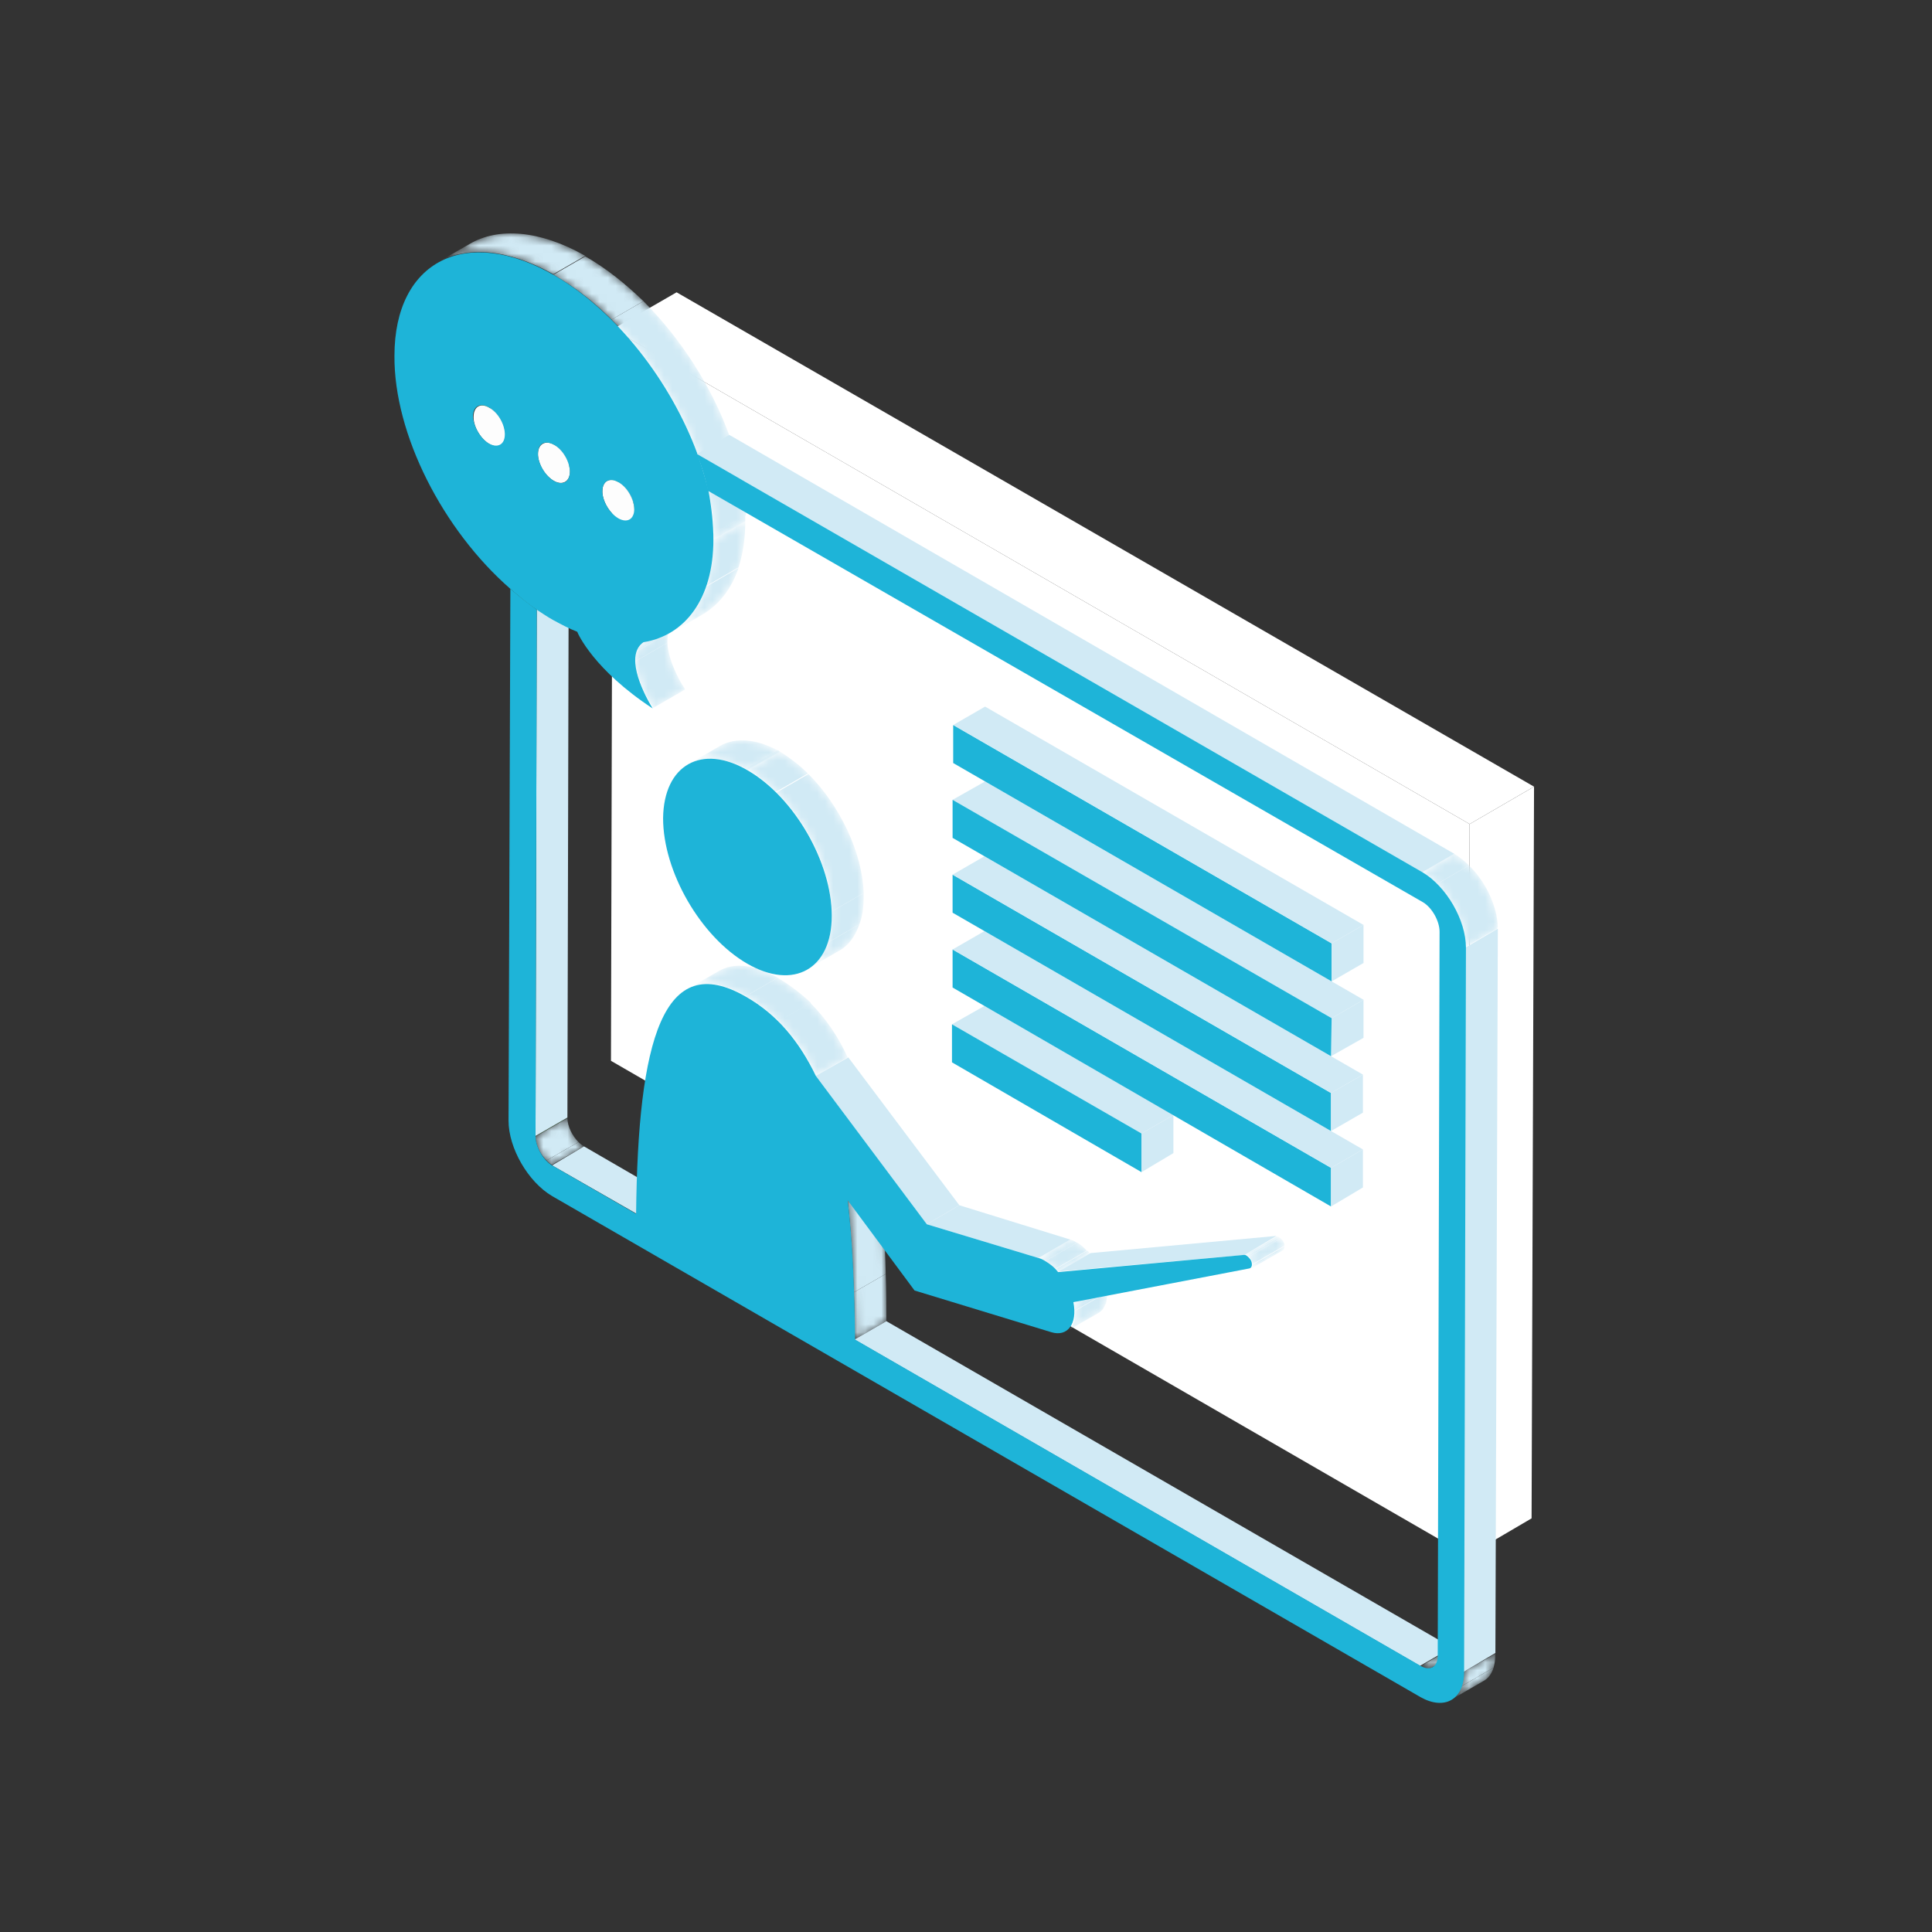<?xml version="1.0" encoding="UTF-8"?> <svg xmlns="http://www.w3.org/2000/svg" width="240" height="240" viewBox="0 0 240 240" fill="none"><rect x="0" y="0" width="240" height="240" fill="#333333" stroke="none"/><path d="M182.564 102.368L190.564 97.721L190.259 188.616L182.335 193.264L182.564 102.368Z" fill="white"></path><path d="M76.125 40.883L84.049 36.311L190.563 97.721L182.563 102.368L76.125 40.883Z" fill="white"></path><path d="M182.563 102.368L182.335 193.263L75.897 131.778L76.125 40.882L182.563 102.368Z" fill="white"></path><mask id="mask0_474_66799" style="mask-type:luminance" maskUnits="userSpaceOnUse" x="66" y="138" width="7" height="7"><path d="M66.524 141.111L70.486 138.825C70.486 140.12 71.401 141.797 72.543 142.482L68.582 144.768C67.439 144.082 66.524 142.482 66.524 141.111Z" fill="white"></path></mask><g mask="url(#mask0_474_66799)"><path d="M66.524 141.111L70.486 138.825V138.901L66.524 141.187C66.524 141.187 66.524 141.187 66.524 141.111Z" fill="#499249"></path><path d="M66.524 141.187L70.486 138.901C70.486 139.892 71.096 141.111 71.858 141.873L67.896 144.159C67.134 143.397 66.524 142.254 66.524 141.187Z" fill="#D1EAF5"></path><path d="M67.895 144.159L71.857 141.873C72.086 142.102 72.315 142.254 72.543 142.406L68.581 144.692C68.353 144.616 68.124 144.387 67.895 144.159Z" fill="#D1EAF5"></path></g><path d="M68.582 144.768L72.544 142.406L83.058 148.501L79.096 150.787L68.582 144.768Z" fill="#D1EAF5"></path><mask id="mask1_474_66799" style="mask-type:luminance" maskUnits="userSpaceOnUse" x="105" y="146" width="6" height="21"><path d="M105.306 149.111L109.268 146.825C109.877 151.93 110.106 157.72 110.182 164.12L106.22 166.406C106.144 160.006 105.839 154.216 105.306 149.111Z" fill="white"></path></mask><g mask="url(#mask1_474_66799)"><path d="M105.306 149.111L109.268 146.825C109.649 150.33 109.953 154.139 110.029 158.254L106.068 160.539C105.915 156.425 105.687 152.616 105.306 149.111Z" fill="#D1EAF5"></path><path d="M106.067 160.54L110.029 158.254C110.105 160.159 110.105 162.14 110.105 164.121L106.144 166.406C106.144 164.425 106.144 162.444 106.067 160.54Z" fill="#D1EAF5"></path></g><mask id="mask2_474_66799" style="mask-type:luminance" maskUnits="userSpaceOnUse" x="63" y="70" width="8" height="6"><path d="M63.4 73.149L67.362 70.863C68.429 71.778 69.572 72.692 70.638 73.454L66.677 75.74C65.534 74.978 64.467 74.063 63.4 73.149Z" fill="white"></path></mask><g mask="url(#mask2_474_66799)"><path d="M63.4 73.149L67.362 70.863C68.429 71.778 69.572 72.692 70.638 73.454L66.677 75.74C65.534 74.978 64.467 74.063 63.4 73.149Z" fill="#499249"></path></g><path d="M66.677 75.739L70.639 73.454L70.486 138.825L66.524 141.111L66.677 75.739Z" fill="#D1EAF5"></path><mask id="mask3_474_66799" style="mask-type:luminance" maskUnits="userSpaceOnUse" x="85" y="119" width="21" height="15"><path d="M85.344 122.901L89.306 120.615C91.21 119.549 93.648 119.777 96.696 121.53C100.582 123.739 103.325 127.092 105.382 131.358L101.42 133.644C99.439 129.301 96.62 126.025 92.734 123.815C89.687 122.063 87.249 121.758 85.344 122.901Z" fill="white"></path></mask><g mask="url(#mask3_474_66799)"><path d="M85.344 122.901L89.306 120.615C91.21 119.549 93.572 119.777 96.62 121.453L92.658 123.739C89.61 121.987 87.249 121.834 85.344 122.901Z" fill="#D1EAF5"></path><path d="M92.658 123.739L96.62 121.454C96.62 121.454 96.696 121.454 96.696 121.53C98.144 122.368 99.515 123.435 100.734 124.577L96.772 126.863C95.553 125.72 94.258 124.654 92.734 123.816C92.658 123.739 92.658 123.739 92.658 123.739Z" fill="#D1EAF5"></path><path d="M96.696 126.863L100.658 124.577C102.563 126.482 104.087 128.691 105.306 131.358L101.344 133.644C100.125 130.977 98.601 128.691 96.696 126.863Z" fill="#D1EAF5"></path></g><path d="M101.344 133.644L105.382 131.358L119.172 149.72L115.134 152.082L101.344 133.644Z" fill="#D1EAF5"></path><mask id="mask4_474_66799" style="mask-type:luminance" maskUnits="userSpaceOnUse" x="58" y="49" width="7" height="7"><path d="M62.791 49.454C62.791 50.673 63.629 52.197 64.772 52.806C63.629 53.492 62.41 54.177 61.267 54.863L60.81 55.168C59.743 54.558 58.829 53.035 58.829 51.816C60.124 50.977 61.496 50.215 62.791 49.454Z" fill="white"></path></mask><g mask="url(#mask4_474_66799)"><path d="M58.905 51.13L62.867 48.844C62.791 48.997 62.791 49.225 62.791 49.454V49.53L58.829 51.816V51.739C58.829 51.511 58.829 51.282 58.905 51.13Z" fill="#499249"></path><path d="M58.829 51.816L62.791 49.53C62.791 50.444 63.324 51.587 64.086 52.273L60.124 54.558C59.362 53.873 58.829 52.806 58.829 51.816Z" fill="#D1EAF5"></path><path d="M60.124 54.635L64.086 52.349C64.314 52.578 64.543 52.73 64.772 52.883L60.81 55.168C60.505 55.016 60.353 54.787 60.124 54.635Z" fill="#499249"></path></g><mask id="mask5_474_66799" style="mask-type:luminance" maskUnits="userSpaceOnUse" x="58" y="48" width="6" height="4"><path d="M62.791 49.453C61.496 50.215 60.124 50.977 58.829 51.739C58.829 51.13 59.058 50.672 59.362 50.52L63.324 48.234C63.02 48.387 62.791 48.844 62.791 49.453Z" fill="white"></path></mask><g mask="url(#mask5_474_66799)"><path d="M59.362 50.52L63.324 48.234C63.096 48.387 62.943 48.539 62.867 48.844L58.905 51.13C58.981 50.825 59.21 50.596 59.362 50.52Z" fill="#488F48"></path><path d="M58.905 51.13L62.867 48.844C62.791 48.996 62.791 49.225 62.791 49.453V49.529L58.829 51.815V51.739C58.829 51.51 58.829 51.282 58.905 51.13Z" fill="#499249"></path></g><mask id="mask6_474_66799" style="mask-type:luminance" maskUnits="userSpaceOnUse" x="59" y="48" width="6" height="3"><path d="M59.362 50.52L63.324 48.234C63.705 48.006 64.162 48.082 64.696 48.387L60.734 50.673C60.277 50.292 59.743 50.292 59.362 50.52Z" fill="white"></path></mask><g mask="url(#mask6_474_66799)"><path d="M59.362 50.52L63.324 48.234C63.705 48.006 64.162 48.082 64.696 48.387L60.734 50.673C60.2 50.292 59.743 50.292 59.362 50.52Z" fill="#B3B3B3"></path><path d="M60.733 50.596C60.81 50.596 60.81 50.672 60.733 50.596V50.596Z" fill="#B6B6B6"></path></g><path d="M60.81 50.672C61.877 51.282 62.791 52.806 62.791 54.025C62.791 55.244 61.877 55.777 60.81 55.168C59.743 54.558 58.829 53.034 58.829 51.815C58.829 50.52 59.667 49.987 60.81 50.672Z" fill="#FDFDFD"></path><mask id="mask7_474_66799" style="mask-type:luminance" maskUnits="userSpaceOnUse" x="60" y="48" width="7" height="8"><path d="M66.144 52.958L62.182 55.244C62.563 55.015 62.715 54.634 62.715 54.025C62.715 52.806 61.877 51.282 60.734 50.672L64.696 48.387C65.763 48.996 66.677 50.52 66.677 51.739C66.677 52.349 66.525 52.73 66.144 52.958Z" fill="white"></path></mask><g mask="url(#mask7_474_66799)"><path d="M60.81 50.672L64.772 48.387C65.001 48.539 65.23 48.691 65.458 48.92L61.496 51.206C61.268 50.977 61.039 50.749 60.81 50.672Z" fill="#B6B6B6"></path><path d="M61.42 51.13L65.382 48.844C66.144 49.606 66.601 50.672 66.677 51.587L62.715 53.872C62.715 52.958 62.182 51.891 61.42 51.13Z" fill="#B9B9B9"></path><path d="M62.715 53.949L66.677 51.663V51.739C66.677 51.968 66.677 52.196 66.601 52.349L62.639 54.635C62.715 54.482 62.715 54.254 62.715 54.025C62.715 53.949 62.715 53.949 62.715 53.949Z" fill="#B6B6B6"></path><path d="M62.639 54.634L66.601 52.349C66.525 52.653 66.372 52.806 66.144 52.958L62.182 55.244C62.41 55.168 62.563 54.939 62.639 54.634Z" fill="#B3B3B3"></path></g><mask id="mask8_474_66799" style="mask-type:luminance" maskUnits="userSpaceOnUse" x="78" y="77" width="8" height="12"><path d="M79.934 79.777L83.896 77.492C81.687 79.016 83.516 83.206 85.039 85.72L81.077 88.006C79.553 85.492 77.725 81.301 79.934 79.777Z" fill="white"></path></mask><g mask="url(#mask8_474_66799)"><path d="M79.935 79.777L83.897 77.492C83.516 77.796 83.211 78.177 83.059 78.635L79.097 80.92C79.249 80.463 79.554 80.082 79.935 79.777Z" fill="#D1EAF5"></path><path d="M79.097 80.921L83.059 78.635C82.906 79.016 82.906 79.473 82.906 79.854L78.944 82.139C78.944 81.682 78.944 81.301 79.097 80.921Z" fill="#D1EAF5"></path><path d="M78.944 82.139L82.906 79.853C82.982 81.682 84.049 84.044 85.116 85.644L81.154 87.93C80.087 86.33 79.02 84.044 78.944 82.139Z" fill="#D1EAF5"></path></g><mask id="mask9_474_66799" style="mask-type:luminance" maskUnits="userSpaceOnUse" x="66" y="54" width="7" height="6"><path d="M70.791 54.101C70.791 55.32 71.629 56.844 72.772 57.453C71.629 58.139 70.41 58.825 69.267 59.511L68.81 59.815C67.743 59.206 66.829 57.682 66.829 56.463C68.201 55.625 69.496 54.863 70.791 54.101Z" fill="white"></path></mask><g mask="url(#mask9_474_66799)"><path d="M66.905 55.777L70.867 53.492C70.791 53.644 70.791 53.873 70.791 54.101V54.177L66.829 56.463V56.387C66.829 56.158 66.905 55.93 66.905 55.777Z" fill="#499249"></path><path d="M66.829 56.463L70.791 54.177C70.791 55.092 71.324 56.234 72.086 56.92L68.124 59.206C67.362 58.52 66.905 57.453 66.829 56.463Z" fill="#D1EAF5"></path><path d="M68.124 59.206L72.086 56.92C72.314 57.149 72.543 57.301 72.772 57.454L68.81 59.739C68.581 59.587 68.353 59.435 68.124 59.206Z" fill="#499249"></path></g><mask id="mask10_474_66799" style="mask-type:luminance" maskUnits="userSpaceOnUse" x="66" y="52" width="6" height="5"><path d="M70.791 54.101C69.496 54.863 68.124 55.625 66.829 56.387C66.829 55.778 67.058 55.32 67.362 55.168L71.324 52.882C71.02 53.035 70.791 53.492 70.791 54.101Z" fill="white"></path></mask><g mask="url(#mask10_474_66799)"><path d="M67.439 55.168L71.4 52.882C71.172 53.035 71.019 53.187 70.943 53.492L66.981 55.778C67.058 55.473 67.21 55.244 67.439 55.168Z" fill="#488F48"></path><path d="M66.905 55.777L70.867 53.492C70.791 53.644 70.791 53.873 70.791 54.101V54.177L66.829 56.463V56.387C66.829 56.158 66.905 55.93 66.905 55.777Z" fill="#499249"></path></g><mask id="mask11_474_66799" style="mask-type:luminance" maskUnits="userSpaceOnUse" x="67" y="52" width="6" height="4"><path d="M67.439 55.168L71.4 52.882C71.781 52.654 72.239 52.73 72.772 53.035L68.81 55.321C68.277 54.94 67.743 54.94 67.439 55.168Z" fill="white"></path></mask><g mask="url(#mask11_474_66799)"><path d="M67.439 55.168L71.4 52.882C71.781 52.654 72.239 52.73 72.772 53.035L68.81 55.321C68.277 54.94 67.743 54.94 67.439 55.168Z" fill="#B3B3B3"></path></g><mask id="mask12_474_66799" style="mask-type:luminance" maskUnits="userSpaceOnUse" x="85" y="91" width="12" height="5"><path d="M85.496 94.939L89.458 92.653C91.363 91.587 93.953 91.739 96.925 93.415L92.963 95.701C89.991 94.025 87.401 93.873 85.496 94.939Z" fill="white"></path></mask><g mask="url(#mask12_474_66799)"><path d="M85.496 94.939L89.458 92.654C91.363 91.587 93.953 91.739 96.849 93.339L92.887 95.625C89.991 94.025 87.325 93.873 85.496 94.939Z" fill="#D1EAF5"></path><path d="M92.811 95.625L96.772 93.339C96.772 93.339 96.849 93.339 96.849 93.415L92.811 95.625C92.887 95.625 92.887 95.625 92.811 95.625Z" fill="#D1EAF5"></path></g><mask id="mask13_474_66799" style="mask-type:luminance" maskUnits="userSpaceOnUse" x="68" y="53" width="7" height="7"><path d="M74.144 57.606L70.182 59.892C70.563 59.663 70.715 59.282 70.715 58.673C70.715 57.454 69.877 55.93 68.734 55.32L72.696 53.035C73.763 53.644 74.677 55.168 74.677 56.387C74.753 56.92 74.525 57.377 74.144 57.606Z" fill="white"></path></mask><g mask="url(#mask13_474_66799)"><path d="M68.811 55.244L72.772 52.959C73.001 53.111 73.23 53.263 73.458 53.492L69.496 55.778C69.268 55.549 69.039 55.397 68.811 55.244Z" fill="#B6B6B6"></path><path d="M69.496 55.777L73.458 53.492C74.22 54.254 74.677 55.32 74.753 56.235L70.791 58.52C70.715 57.606 70.182 56.539 69.496 55.777Z" fill="#B9B9B9"></path><path d="M70.715 58.521L74.677 56.235V56.311C74.677 56.54 74.677 56.768 74.601 56.921L70.639 59.206C70.715 59.054 70.715 58.825 70.715 58.597C70.715 58.597 70.715 58.597 70.715 58.521Z" fill="#B6B6B6"></path><path d="M70.639 59.282L74.601 56.997C74.525 57.301 74.372 57.454 74.144 57.606L70.182 59.892C70.41 59.739 70.563 59.587 70.639 59.282Z" fill="#B3B3B3"></path></g><path d="M68.81 55.244C69.877 55.853 70.791 57.377 70.791 58.596C70.791 59.815 69.877 60.349 68.81 59.739C67.743 59.13 66.829 57.606 66.829 56.387C66.829 55.168 67.743 54.635 68.81 55.244Z" fill="#FDFDFD"></path><path d="M115.134 152.082L119.172 149.72L132.962 153.987L129 156.273L115.134 152.082Z" fill="#D1EAF5"></path><mask id="mask14_474_66799" style="mask-type:luminance" maskUnits="userSpaceOnUse" x="132" y="159" width="6" height="7"><path d="M136.468 163.13L132.506 165.416C133.42 164.882 133.801 163.587 133.496 161.758L137.458 159.473C137.763 161.301 137.306 162.596 136.468 163.13Z" fill="white"></path></mask><g mask="url(#mask14_474_66799)"><path d="M133.42 161.835L137.382 159.549C137.458 159.93 137.458 160.235 137.458 160.539L133.496 162.825C133.572 162.52 133.496 162.215 133.42 161.835Z" fill="#D1EAF5"></path><path d="M133.572 162.825L137.534 160.539C137.534 161.072 137.458 161.606 137.382 161.987L133.42 164.272C133.496 163.891 133.572 163.358 133.572 162.825Z" fill="#D1EAF5"></path><path d="M133.344 164.273L137.306 161.987C137.153 162.52 136.849 162.901 136.392 163.13L132.43 165.415C132.887 165.187 133.192 164.806 133.344 164.273Z" fill="#D1EAF5"></path></g><mask id="mask15_474_66799" style="mask-type:luminance" maskUnits="userSpaceOnUse" x="129" y="153" width="7" height="6"><path d="M129.001 156.273L132.963 153.987C133.268 154.063 133.572 154.215 133.801 154.368C134.334 154.673 134.944 155.13 135.401 155.739L131.439 158.025C130.982 157.492 130.372 157.034 129.839 156.653C129.61 156.501 129.306 156.349 129.001 156.273Z" fill="white"></path></mask><g mask="url(#mask15_474_66799)"><path d="M129.001 156.273L132.963 153.987C133.268 154.063 133.496 154.215 133.801 154.368L129.839 156.653C129.61 156.501 129.306 156.349 129.001 156.273Z" fill="#D1EAF5"></path><path d="M129.839 156.653L133.801 154.368C134.258 154.596 134.639 154.977 135.02 155.358L131.058 157.644C130.753 157.263 130.296 156.882 129.839 156.653Z" fill="#D1EAF5"></path><path d="M131.135 157.644L135.097 155.358C135.249 155.511 135.325 155.587 135.401 155.739L131.44 158.025C131.363 157.873 131.287 157.72 131.135 157.644Z" fill="#D1EAF5"></path></g><mask id="mask16_474_66799" style="mask-type:luminance" maskUnits="userSpaceOnUse" x="74" y="57" width="7" height="8"><path d="M78.867 58.673C78.867 59.892 79.705 61.416 80.848 62.025C79.705 62.711 78.486 63.397 77.343 64.082L76.886 64.387C75.82 63.777 74.905 62.254 74.905 61.035C76.201 60.273 77.496 59.511 78.867 58.673C77.572 59.435 76.201 60.197 74.905 60.958C74.905 60.349 75.134 59.892 75.439 59.739L79.4 57.454C79.02 57.682 78.867 58.063 78.867 58.673Z" fill="white"></path></mask><g mask="url(#mask16_474_66799)"><path d="M75.439 59.739L79.4 57.454C79.172 57.606 79.019 57.758 78.943 58.063L74.981 60.349C75.058 60.12 75.21 59.892 75.439 59.739Z" fill="#488F48"></path><path d="M74.981 60.349L78.943 58.063C78.867 58.215 78.867 58.444 78.867 58.672V58.749L74.829 61.111V61.034C74.829 60.806 74.905 60.577 74.981 60.349Z" fill="#499249"></path><path d="M74.829 61.111L78.791 58.825C78.791 59.739 79.324 60.882 80.086 61.568L76.124 63.854C75.439 63.168 74.905 62.025 74.829 61.111Z" fill="#D1EAF5"></path><path d="M76.124 63.854L80.086 61.568C80.314 61.796 80.543 61.949 80.772 62.101L76.81 64.387C76.581 64.234 76.353 64.082 76.124 63.854Z" fill="#499249"></path></g><mask id="mask17_474_66799" style="mask-type:luminance" maskUnits="userSpaceOnUse" x="92" y="93" width="16" height="28"><path d="M104.239 118.101L100.277 120.387C102.182 119.32 103.325 116.958 103.325 113.682C103.325 107.054 98.677 98.978 92.887 95.625L96.849 93.339C102.639 96.692 107.287 104.768 107.287 111.396C107.287 114.673 106.144 117.035 104.239 118.101Z" fill="white"></path></mask><g mask="url(#mask17_474_66799)"><path d="M92.658 95.473L96.62 93.187C98.068 94.101 99.287 95.016 100.353 96.082L96.391 98.368C95.325 97.301 94.106 96.311 92.887 95.625" fill="#D1EAF5"></path><path d="M96.468 98.444L100.43 96.158C104.315 100.044 107.134 105.911 107.287 110.939L103.325 113.225C103.173 108.12 100.353 102.253 96.468 98.444Z" fill="#D1EAF5"></path><path d="M103.325 113.225L107.287 110.939C107.287 111.092 107.287 111.244 107.287 111.397C107.287 112.692 107.135 113.835 106.754 114.825L102.792 117.111C103.097 116.12 103.325 114.978 103.325 113.682C103.325 113.53 103.325 113.378 103.325 113.225Z" fill="#D1EAF5"></path><path d="M102.792 117.111L106.754 114.825C106.22 116.349 105.382 117.492 104.239 118.101L100.277 120.387C101.42 119.778 102.258 118.635 102.792 117.111Z" fill="#D1EAF5"></path></g><path d="M92.886 95.701C98.677 99.054 103.324 107.13 103.324 113.758C103.324 120.387 98.601 123.054 92.81 119.701C87.02 116.349 82.372 108.273 82.372 101.644C82.448 95.016 87.172 92.349 92.886 95.701Z" fill="#1EB4D8"></path><mask id="mask18_474_66799" style="mask-type:luminance" maskUnits="userSpaceOnUse" x="75" y="57" width="6" height="3"><path d="M75.439 59.739L79.4 57.454C79.781 57.225 80.239 57.301 80.772 57.606L76.81 59.892C76.277 59.587 75.819 59.587 75.439 59.739Z" fill="white"></path></mask><g mask="url(#mask18_474_66799)"><path d="M75.439 59.739L79.4 57.454C79.781 57.225 80.239 57.301 80.772 57.606L76.81 59.892C76.277 59.587 75.819 59.587 75.439 59.739Z" fill="#B3B3B3"></path></g><path d="M76.81 59.892C77.877 60.501 78.791 62.025 78.791 63.244C78.791 64.463 77.877 64.997 76.81 64.387C75.743 63.778 74.829 62.254 74.829 61.035C74.829 59.739 75.743 59.282 76.81 59.892Z" fill="#FDFDFD"></path><mask id="mask19_474_66799" style="mask-type:luminance" maskUnits="userSpaceOnUse" x="76" y="57" width="7" height="8"><path d="M82.144 62.177L78.182 64.463C78.563 64.234 78.715 63.854 78.715 63.244C78.715 62.025 77.877 60.501 76.734 59.892L80.696 57.606C81.763 58.215 82.677 59.739 82.677 60.958C82.753 61.568 82.525 62.025 82.144 62.177Z" fill="white"></path></mask><g mask="url(#mask19_474_66799)"><path d="M76.811 59.892L80.772 57.606C81.001 57.758 81.23 57.911 81.458 58.139L77.496 60.425C77.268 60.196 77.039 60.044 76.811 59.892Z" fill="#B6B6B6"></path><path d="M77.496 60.425L81.458 58.139C82.22 58.901 82.677 59.968 82.753 60.882L78.791 63.168C78.715 62.253 78.182 61.111 77.496 60.425Z" fill="#B9B9B9"></path><path d="M78.791 63.168L82.753 60.882V60.959C82.753 61.187 82.753 61.416 82.677 61.568L78.715 63.854C78.791 63.701 78.791 63.473 78.791 63.244C78.791 63.244 78.791 63.244 78.791 63.168Z" fill="#B6B6B6"></path><path d="M78.639 63.93L82.601 61.644C82.525 61.949 82.372 62.101 82.144 62.254L78.182 64.539C78.41 64.387 78.563 64.158 78.639 63.93Z" fill="#B3B3B3"></path></g><mask id="mask20_474_66799" style="mask-type:luminance" maskUnits="userSpaceOnUse" x="83" y="64" width="10" height="15"><path d="M87.248 76.273L83.286 78.558C86.562 76.654 88.62 72.692 88.62 67.054L92.581 64.768C92.581 70.406 90.6 74.368 87.248 76.273Z" fill="white"></path></mask><g mask="url(#mask20_474_66799)"><path d="M88.619 67.054L92.581 64.768C92.581 66.901 92.276 68.882 91.743 70.482L87.781 72.768C88.315 71.168 88.619 69.263 88.619 67.054Z" fill="#D1EAF5"></path><path d="M87.781 72.844L91.743 70.559C90.829 73.225 89.305 75.13 87.248 76.349L83.286 78.635C85.343 77.416 86.867 75.435 87.781 72.844Z" fill="#D1EAF5"></path></g><mask id="mask21_474_66799" style="mask-type:luminance" maskUnits="userSpaceOnUse" x="54" y="29" width="39" height="39"><path d="M54.334 32.615L58.296 30.33C61.953 28.197 67.134 28.577 72.848 31.854C80.62 36.349 87.325 45.111 90.601 54.025C91.134 55.549 91.591 57.073 91.972 58.596C92.429 60.654 92.658 62.787 92.658 64.768L88.696 67.054C88.696 65.073 88.467 63.016 88.01 60.882C87.705 59.358 87.248 57.835 86.639 56.311C83.363 47.397 76.658 38.711 68.886 34.215C63.096 30.863 57.915 30.558 54.334 32.615Z" fill="white"></path></mask><g mask="url(#mask21_474_66799)"><path d="M54.334 32.615L58.296 30.33C61.877 28.197 67.058 28.577 72.696 31.777L68.734 34.063C63.02 30.863 57.915 30.558 54.334 32.615Z" fill="#D1EAF5"></path><path d="M68.734 34.139L72.696 31.854C72.772 31.854 72.772 31.93 72.849 31.93C75.363 33.377 77.725 35.282 79.934 37.415L75.972 39.701C73.763 37.492 71.401 35.663 68.887 34.215C68.811 34.215 68.734 34.139 68.734 34.139Z" fill="#D1EAF5"></path><path d="M75.972 39.701L79.934 37.416C84.581 42.063 88.391 48.006 90.6 54.101C91.134 55.625 91.591 57.149 91.972 58.673C92.353 60.501 92.581 62.254 92.657 64.006L88.695 66.292C88.619 64.539 88.391 62.787 88.01 60.958C87.705 59.435 87.248 57.911 86.638 56.387C84.429 50.292 80.619 44.349 75.972 39.701Z" fill="#D1EAF5"></path><path d="M88.62 66.292L92.582 64.006C92.582 64.234 92.582 64.539 92.582 64.768L88.62 67.053C88.62 66.825 88.62 66.52 88.62 66.292Z" fill="#D1EAF5"></path></g><path d="M88.62 67.054C88.62 74.368 85.115 78.939 79.934 79.778C77.725 81.301 79.553 85.492 81.077 88.006C73.763 83.206 71.782 78.711 71.706 78.482C70.715 78.101 69.725 77.568 68.734 77.035C68.048 76.654 67.363 76.197 66.677 75.74C65.534 74.978 64.467 74.063 63.401 73.149C55.02 65.835 48.925 53.949 49.001 44.197C49.001 32.387 57.915 27.892 68.886 34.216C76.658 38.711 83.363 47.473 86.639 56.387C87.172 57.911 87.629 59.435 88.01 60.959C88.391 63.016 88.62 65.073 88.62 67.054ZM76.81 64.387C77.877 64.997 78.791 64.54 78.791 63.244C78.791 62.025 77.953 60.501 76.81 59.892C75.744 59.282 74.829 59.739 74.829 61.035C74.829 62.254 75.744 63.778 76.81 64.387ZM60.734 55.092C61.801 55.701 62.715 55.244 62.715 53.949C62.715 52.73 61.877 51.206 60.734 50.597C59.667 49.987 58.753 50.444 58.753 51.739C58.829 52.959 59.667 54.482 60.734 55.092ZM68.81 59.739C69.877 60.349 70.791 59.892 70.791 58.597C70.791 57.378 69.953 55.854 68.81 55.244C67.667 54.635 66.829 55.092 66.829 56.387C66.829 57.606 67.744 59.13 68.81 59.739Z" fill="#1EB4D8"></path><path d="M106.144 166.406L110.105 164.12L180.353 204.653L176.391 206.939L106.144 166.406Z" fill="#D1EAF5"></path><mask id="mask22_474_66799" style="mask-type:luminance" maskUnits="userSpaceOnUse" x="176" y="204" width="6" height="4"><path d="M181.877 204.806L177.915 207.092C177.534 207.32 177.001 207.32 176.392 206.94L180.354 204.654C180.963 205.035 181.496 205.035 181.877 204.806Z" fill="white"></path></mask><g mask="url(#mask22_474_66799)"><path d="M176.392 207.016L180.354 204.73C180.963 205.035 181.42 205.111 181.801 204.882L177.839 207.168C177.534 207.32 177.001 207.32 176.392 207.016Z" fill="#D1EAF5"></path></g><path d="M118.258 127.244L122.296 124.958L145.763 138.52L141.801 140.806L118.258 127.244Z" fill="#D1EAF5"></path><path d="M141.801 140.806V145.606L118.258 131.968V127.244L141.801 140.806Z" fill="#1EB4D8"></path><path d="M141.801 140.806L145.763 138.521V143.244L141.801 145.606V140.806Z" fill="#D1EAF5"></path><mask id="mask23_474_66799" style="mask-type:luminance" maskUnits="userSpaceOnUse" x="180" y="205" width="6" height="7"><path d="M184.163 208.844L180.201 211.13C181.192 210.597 181.801 209.377 181.801 207.625L185.763 205.339C185.763 207.092 185.154 208.311 184.163 208.844Z" fill="white"></path></mask><g mask="url(#mask23_474_66799)"><path d="M181.801 207.701L185.763 205.416C185.763 206.101 185.687 206.635 185.534 207.168L181.572 209.454C181.725 208.92 181.801 208.387 181.801 207.701Z" fill="#D1EAF5"></path><path d="M181.573 209.454L185.534 207.168C185.306 207.93 184.849 208.539 184.239 208.844L180.277 211.13C180.811 210.825 181.268 210.216 181.573 209.454Z" fill="#D1EAF5"></path></g><path d="M131.515 157.949L135.477 155.663L158.562 153.53L154.6 155.892L131.515 157.949Z" fill="#D1EAF5"></path><mask id="mask24_474_66799" style="mask-type:luminance" maskUnits="userSpaceOnUse" x="154" y="153" width="6" height="5"><path d="M159.401 155.282L155.439 157.568C155.667 157.415 155.667 157.111 155.515 156.73C155.362 156.425 155.134 156.12 154.905 156.044C154.753 155.968 154.677 155.968 154.601 155.968L158.562 153.682C158.639 153.682 158.791 153.682 158.867 153.758C159.096 153.911 159.324 154.139 159.477 154.444C159.629 154.749 159.553 155.13 159.401 155.282Z" fill="white"></path></mask><g mask="url(#mask24_474_66799)"><path d="M154.601 155.892L158.562 153.606C158.639 153.606 158.791 153.606 158.867 153.682L154.905 155.968C154.829 155.892 154.677 155.892 154.601 155.892Z" fill="#D1EAF5"></path><path d="M154.905 155.968L158.867 153.682C158.943 153.758 159.02 153.758 159.096 153.835L155.134 156.12C155.058 156.044 154.981 156.044 154.905 155.968Z" fill="#D1EAF5"></path><path d="M155.134 156.12L159.096 153.834C159.248 153.987 159.4 154.139 159.477 154.368C159.553 154.52 159.553 154.673 159.553 154.749L155.591 157.034C155.591 156.882 155.591 156.806 155.515 156.654C155.439 156.501 155.286 156.273 155.134 156.12Z" fill="#D1EAF5"></path><path d="M155.591 157.111L159.553 154.825C159.553 154.901 159.553 154.978 159.553 155.054L155.591 157.339C155.591 157.263 155.591 157.187 155.591 157.111Z" fill="#D1EAF5"></path><path d="M155.591 157.339L159.553 155.054C159.553 155.13 159.477 155.206 159.4 155.282L155.438 157.568C155.438 157.492 155.515 157.416 155.591 157.339Z" fill="#D1EAF5"></path></g><path d="M165.344 145.073V149.873L118.334 122.673V117.949L165.344 145.073Z" fill="#1EB4D8"></path><path d="M165.344 145.073L169.306 142.787V147.511L165.344 149.873V145.073Z" fill="#D1EAF5"></path><path d="M118.334 117.949L122.296 115.663L169.305 142.787L165.344 145.073L118.334 117.949Z" fill="#D1EAF5"></path><path d="M165.344 135.778V140.501L118.334 113.378V108.654L165.344 135.778Z" fill="#1EB4D8"></path><path d="M165.344 135.777L169.306 133.492V138.216L165.344 140.501V135.777Z" fill="#D1EAF5"></path><path d="M118.334 108.653L122.296 106.368L169.305 133.491L165.344 135.777L118.334 108.653Z" fill="#D1EAF5"></path><path d="M118.334 99.359L122.372 97.073L169.382 124.197L165.42 126.482L118.334 99.359Z" fill="#D1EAF5"></path><path d="M165.42 126.482L169.382 124.196V128.92L165.344 131.206L165.42 126.482Z" fill="#D1EAF5"></path><path d="M165.42 126.482L165.344 131.206L118.334 104.082V99.358L165.42 126.482Z" fill="#1EB4D8"></path><path d="M165.42 117.187V121.911L118.41 94.787V90.063L165.42 117.187Z" fill="#1EB4D8"></path><path d="M165.42 117.187L169.382 114.901V119.625L165.42 121.911V117.187Z" fill="#D1EAF5"></path><path d="M118.41 90.063L122.372 87.777L169.382 114.901L165.42 117.187L118.41 90.063Z" fill="#D1EAF5"></path><path d="M182.029 117.72L186.067 115.358L185.763 205.339L181.801 207.701L182.029 117.72Z" fill="#D1EAF5"></path><path d="M86.562 56.387L90.601 54.025L180.658 106.063L176.696 108.349L86.562 56.387Z" fill="#D1EAF5"></path><mask id="mask25_474_66799" style="mask-type:luminance" maskUnits="userSpaceOnUse" x="176" y="106" width="11" height="12"><path d="M176.696 108.349L180.658 106.063C183.63 107.815 186.068 112.006 186.068 115.434L182.106 117.72C182.03 114.292 179.668 110.101 176.696 108.349Z" fill="white"></path></mask><g mask="url(#mask25_474_66799)"><path d="M176.696 108.349L180.658 106.063C181.268 106.444 181.877 106.901 182.487 107.511L178.525 109.796C177.915 109.187 177.306 108.73 176.696 108.349Z" fill="#D1EAF5"></path><path d="M178.524 109.796L182.486 107.511C184.543 109.492 185.991 112.539 186.067 115.206L182.105 117.492C181.953 114.825 180.505 111.777 178.524 109.796Z" fill="#D1EAF5"></path><path d="M182.029 117.416L185.991 115.13C185.991 115.206 185.991 115.282 185.991 115.358L182.029 117.644C182.029 117.644 182.029 117.492 182.029 117.416Z" fill="#D1EAF5"></path></g><path d="M176.696 108.349C179.667 110.101 182.105 114.291 182.105 117.72L181.877 207.701C181.877 211.13 179.439 212.501 176.467 210.825L68.581 148.577C65.61 146.825 63.172 142.634 63.172 139.206L63.4 73.149C64.467 74.063 65.61 74.977 66.677 75.739L66.524 141.111C66.524 142.406 67.439 144.082 68.581 144.768L79.019 150.787C79.248 129.225 82.372 117.872 92.658 123.815C96.543 126.025 99.286 129.377 101.343 133.644L115.134 152.082L129 156.272C129.305 156.349 129.61 156.501 129.839 156.653C130.372 156.958 130.981 157.415 131.439 158.025L154.524 155.891C154.6 155.891 154.753 155.891 154.829 155.968C155.058 156.12 155.286 156.349 155.439 156.653C155.591 157.111 155.515 157.491 155.21 157.568L133.343 161.758C133.877 164.501 132.581 166.101 130.6 165.491L113.61 160.311L105.305 149.111C105.915 154.215 106.143 160.006 106.219 166.406L176.467 206.939C177.61 207.625 178.6 207.091 178.6 205.72L178.829 115.739C178.829 114.444 177.915 112.768 176.772 112.082L87.934 60.958C87.629 59.434 87.172 57.91 86.562 56.387L176.696 108.349Z" fill="#1EB4D8"></path></svg> 
